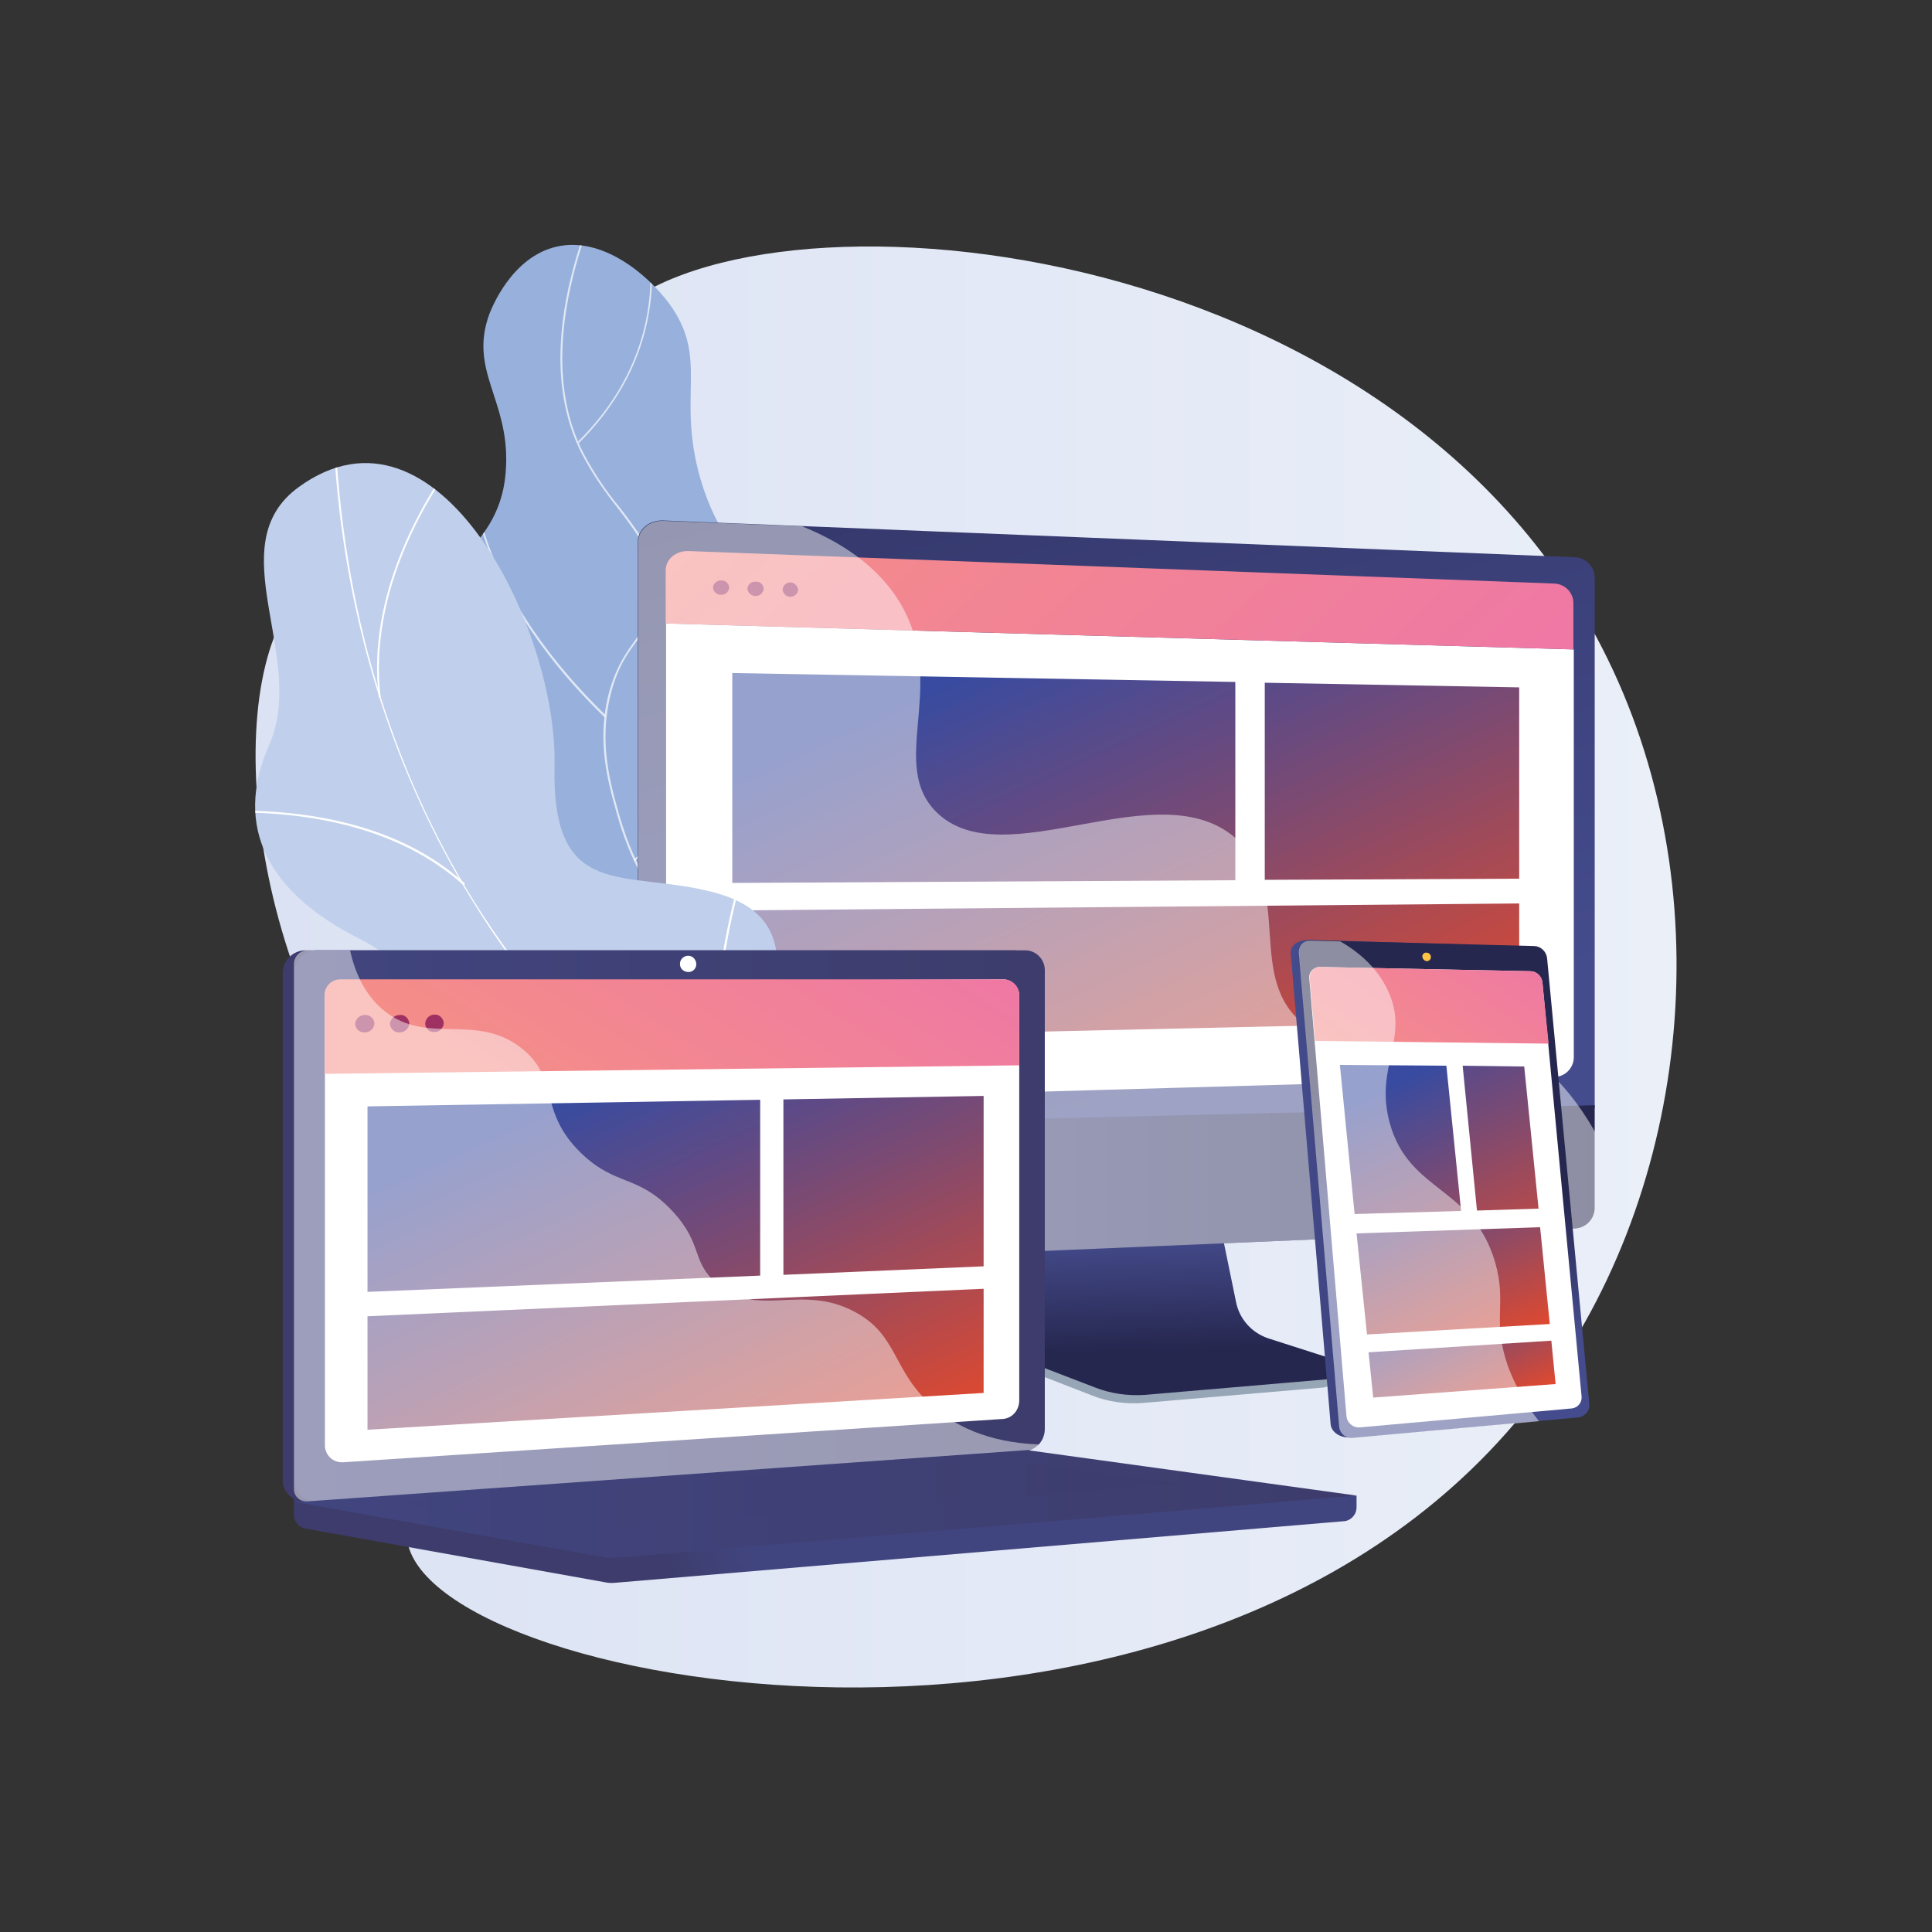 <?xml version="1.0" encoding="utf-8"?>
<!-- Generator: Adobe Illustrator 24.2.0, SVG Export Plug-In . SVG Version: 6.00 Build 0)  -->
<svg version="1.1" id="Layer_1" xmlns="http://www.w3.org/2000/svg" xmlns:xlink="http://www.w3.org/1999/xlink" x="0px" y="0px"
	 viewBox="0 0 498.9 498.9" style="enable-background:new 0 0 498.9 498.9;" xml:space="preserve">
<rect x="0" y="0" width="498.9" height="498.9" fill="#333333" stroke="none"/>
<style type="text/css">
	.st0{fill:url(#SVGID_1_);}
	.st1{fill:#98B1DC;}
	.st2{clip-path:url(#SVGID_3_);}
	.st3{opacity:0.7;fill:#FFFFFF;enable-background:new    ;}
	.st4{fill:#96A6B7;}
	.st5{fill:url(#SVGID_4_);}
	.st6{fill:url(#SVGID_5_);}
	.st7{fill:#FFFFFF;}
	.st8{fill:url(#SVGID_6_);}
	.st9{fill:#9E3161;}
	.st10{fill:url(#SVGID_7_);}
	.st11{fill:url(#SVGID_8_);}
	.st12{fill:url(#SVGID_9_);}
	.st13{fill:url(#SVGID_10_);}
	.st14{opacity:0.48;}
	.st15{fill:#C0CFEB;}
	.st16{clip-path:url(#SVGID_12_);}
	.st17{fill:#FDFEFF;}
	.st18{fill:url(#SVGID_13_);}
	.st19{fill:url(#SVGID_14_);}
	.st20{fill:url(#SVGID_15_);}
	.st21{fill:url(#SVGID_16_);}
	.st22{opacity:0.3;fill:url(#SVGID_17_);enable-background:new    ;}
	.st23{fill:url(#SVGID_18_);}
	.st24{fill:url(#SVGID_19_);}
	.st25{fill:url(#SVGID_20_);}
	.st26{fill:url(#SVGID_21_);}
	.st27{opacity:0.48;fill:#FFFFFF;enable-background:new    ;}
	.st28{fill:url(#SVGID_22_);}
	.st29{fill:url(#SVGID_23_);}
	.st30{fill:url(#SVGID_24_);}
	.st31{fill:url(#SVGID_25_);}
	.st32{fill:url(#SVGID_26_);}
	.st33{fill:url(#SVGID_27_);}
	.st34{fill:url(#SVGID_28_);}
	.st35{fill:url(#SVGID_29_);}
</style>
<g>
	<g id="Layer_1_1_">
		
			<linearGradient id="SVGID_1_" gradientUnits="userSpaceOnUse" x1="65.981" y1="248.314" x2="432.92" y2="248.314" gradientTransform="matrix(1 0 0 -1 0 498)">
			<stop  offset="0" style="stop-color:#DBE2F3"/>
			<stop  offset="1" style="stop-color:#EAEFF8"/>
		</linearGradient>
		<path class="st0" d="M154.2,86c-12.3,18,2.1,47.1-16.2,60.6c-17.8,13.1-39.7-8.4-56.4,2.9c-24.9,16.8-20.3,93.6,16,141.4
			c10.9,14.4,20.1,20,24.1,36.2c8.7,34.9-21.9,55.6-16,72.9c13.1,38.8,214.5,71.4,295.3-45.3c37.7-54.5,43.4-133.2,9.7-193
			C349.7,53.7,181.8,45.7,154.2,86z"/>
		<path class="st1" d="M125.3,303.7c-11.6-8.9-12.8-31.1-9.3-45.8c4.1-17.2,13.1-17.3,15.3-30.8c4-25.3-25.3-35.4-23.3-61.2
			c1.7-21.1,22-22.4,22.7-45.9c0.6-17-9.7-24.4-4.3-39c0.5-1.2,5.6-14.6,17.3-17.3s23.4,7,29.1,14.7c10.4,14.2,1.9,23.6,8,45
			c8.3,29.1,29.1,29,30.8,51.8c1.4,18.8-12.4,23.1-10.4,43.9c1.8,19.3,14.4,22.5,14.4,35.6C215.5,284.8,149,321.9,125.3,303.7z"/>
		<g>
			<defs>
				<path id="SVGID_2_" d="M125.3,303.7c-11.6-8.9-12.8-31.1-9.3-45.8c4.1-17.2,13.1-17.3,15.3-30.8c4-25.3-25.3-35.4-23.3-61.2
					c1.7-21.1,22-22.4,22.7-45.9c0.6-17-9.7-24.4-4.3-39c0.5-1.2,5.6-14.6,17.3-17.3s23.4,7,29.1,14.7c10.4,14.2,1.9,23.6,8,45
					c8.3,29.1,29.1,29,30.8,51.8c1.4,18.8-12.4,23.1-10.4,43.9c1.8,19.3,14.4,22.5,14.4,35.6C215.5,284.8,149,321.9,125.3,303.7z"/>
			</defs>
			<clipPath id="SVGID_3_">
				<use xlink:href="#SVGID_2_"  style="overflow:visible;"/>
			</clipPath>
			<g class="st2">
				<path class="st3" d="M142,318.4c-0.1,0-0.2,0-0.2-0.1c-0.1-0.1,0-0.3,0.1-0.3c0,0,0,0,0,0c11.2-5.9,21-14.2,28.6-24.3
					c7.2-9.5,14.6-19.4,14.6-32c0-9.5-4.3-14.9-9.7-21.6c-5.3-6.6-11.8-14.7-16-29.6c-2.4-8.5-5.4-19-2.2-31.4
					c1.9-7.2,4.9-11.2,7.5-14.7c2.8-3.7,5-6.6,4.8-11.9c-0.3-8.7-4.8-14.5-9.9-21.2c-3.5-4.4-6.7-9-9.3-14c-8-15.6-7.4-36,1.8-60.7
					c0-0.1,0.2-0.2,0.3-0.1c0.1,0,0.2,0.2,0.1,0.3c-9.1,24.6-9.7,44.9-1.8,60.3c2.6,4.9,5.7,9.6,9.3,13.9c5.2,6.8,9.7,12.6,10,21.5
					c0.2,5.5-2.1,8.6-4.9,12.2s-5.6,7.4-7.4,14.6c-3.1,12.3-0.2,22.7,2.2,31.1c4.2,14.8,10.7,22.9,15.9,29.4
					c5.5,6.8,9.8,12.2,9.8,21.9c0,12.8-7.4,22.7-14.7,32.3C163.2,304,153.3,312.4,142,318.4C142.1,318.4,142,318.4,142,318.4z"/>
				<path class="st3" d="M156.2,185.2c-0.1,0-0.1,0-0.2-0.1c-18.4-17.9-26.7-34.1-30.4-44.6c-4.1-11.4-3.8-18.6-3.8-18.7
					c0-0.1,0.1-0.2,0.3-0.2c0,0,0,0,0,0c0.1,0,0.2,0.1,0.2,0.2c0,0,0,0,0,0c0,0.1-0.3,7.2,3.7,18.5c3.7,10.4,12,26.5,30.3,44.3
					c0.1,0.1,0.1,0.2,0,0.3c0,0,0,0,0,0C156.4,185.2,156.3,185.2,156.2,185.2z"/>
				<path class="st3" d="M163.9,222.3c-0.1,0-0.2,0-0.2-0.1c-0.1-0.1-0.1-0.3,0.1-0.4l0,0c24.6-18.5,31.8-39.9,33.4-54.7
					c1.1-9.3,0.3-18.8-2.3-27.8c-0.1-0.1,0-0.3,0.1-0.3s0.3,0,0.3,0.1c0,0,0,0,0,0c2.7,9.1,3.5,18.6,2.4,28
					c-1.6,14.8-8.8,36.4-33.6,55C164,222.2,163.9,222.3,163.9,222.3z"/>
				<path class="st3" d="M178.7,283.6L178.7,283.6c-27.9-9.4-42-25.1-48.9-36.6c-7.5-12.4-8.4-22.8-8.4-22.9c0-0.1,0.1-0.3,0.2-0.3
					c0,0,0,0,0,0c0.1,0,0.3,0.1,0.3,0.2c0,0.1,0.9,10.4,8.4,22.7c6.9,11.4,20.9,26.9,48.6,36.3c0.1,0,0.2,0.2,0.2,0.3
					C178.9,283.5,178.8,283.6,178.7,283.6z"/>
				<path class="st3" d="M149.6,114.4c-0.1,0-0.1,0-0.2-0.1c-0.1-0.1-0.1-0.3,0-0.4c16.6-16.5,19.2-34.4,18.5-46.4
					c-0.4-7.8-2.3-15.4-5.5-22.4c-0.1-0.1,0-0.3,0.1-0.3c0,0,0,0,0,0c0.1-0.1,0.3,0,0.3,0.1c3.3,7.1,5.1,14.8,5.5,22.6
					c0.7,12.2-2,30.1-18.7,46.8C149.7,114.4,149.6,114.5,149.6,114.4z"/>
			</g>
		</g>
		<path class="st4" d="M326.9,347.5c-4.3-1.4-7.4-5-8.3-9.4l-6.2-30.6l-52.8,1.9l-6.5,31.8c-0.9,4.5,2.7,8.9,6.9,10.6l22.1,8.6
			c4.1,1.6,8.5,2.2,12.9,1.9l46.7-4c1.4-0.1,2.5-1.2,2.6-2.6c0.2-1.4,1.1-2.9-0.2-3.4L326.9,347.5z"/>
		
			<linearGradient id="SVGID_4_" gradientUnits="userSpaceOnUse" x1="299.122" y1="179.652" x2="299.932" y2="149.542" gradientTransform="matrix(1 0 0 -1 0 498)">
			<stop  offset="0" style="stop-color:#454C8D"/>
			<stop  offset="1" style="stop-color:#26274F"/>
		</linearGradient>
		<path class="st5" d="M327.5,345.6c-4.2-1.4-7.4-4.9-8.3-9.3l-6.2-30.2l-51.6,1.9l-6.4,31.4c-0.9,4.4,1.5,8.8,5.7,10.4l22.1,8.5
			c4.1,1.6,8.5,2.2,12.9,1.9l46.7-4c1.6-0.1,2.8-1.5,2.7-3.1c-0.1-1.2-0.9-2.2-2-2.5L327.5,345.6z"/>
		
			<linearGradient id="SVGID_5_" gradientUnits="userSpaceOnUse" x1="305.611" y1="217.088" x2="217.121" y2="527.758" gradientTransform="matrix(1 0 0 -1 0 498)">
			<stop  offset="0" style="stop-color:#454C8D"/>
			<stop  offset="1" style="stop-color:#26274F"/>
		</linearGradient>
		<path class="st6" d="M411.8,286.2V149.2c0-2.9-2.3-5.2-5.1-5.3l-235.5-9.5c-3.6-0.1-6.5,2.3-6.5,5.5v151.5L411.8,286.2z"/>
		<path class="st7" d="M172,161v118.3c0,3,2.7,5.3,6,5.2l223.5-6.4c2.7-0.1,4.8-2.3,4.9-4.9V167.7L172,161z"/>
		
			<linearGradient id="SVGID_6_" gradientUnits="userSpaceOnUse" x1="217.107" y1="417.978" x2="378.377" y2="244.838" gradientTransform="matrix(1 0 0 -1 0 498)">
			<stop  offset="0" style="stop-color:#F58F86"/>
			<stop  offset="1" style="stop-color:#ED72AC"/>
		</linearGradient>
		<path class="st8" d="M406.3,167.7v-12.1c-0.1-2.6-2.1-4.7-4.8-4.9l-223.7-8.4c-3.3-0.1-5.9,2.1-5.9,5V161L406.3,167.7z"/>
		<path class="st9" d="M188.3,151.8c-0.1,1-1,1.8-2,1.8c0,0,0,0-0.1,0c-1.1,0-2-0.8-2.1-1.9c0.1-1,1-1.8,2-1.8c0,0,0.1,0,0.1,0
			C187.3,149.8,188.3,150.7,188.3,151.8z"/>
		<path class="st9" d="M197.2,152.1c-0.1,1-1,1.8-2,1.8c0,0,0,0-0.1,0c-1.1,0-2-0.8-2.1-1.9c0.1-1,0.9-1.8,2-1.8c0,0,0.1,0,0.1,0
			C196.3,150.1,197.2,151,197.2,152.1z"/>
		<path class="st9" d="M206.1,152.3c-0.1,1-0.9,1.8-2,1.8c0,0,0,0,0,0c-1.1,0-1.9-0.8-2-1.9c0.1-1,0.9-1.8,2-1.8c0,0,0,0,0,0
			C205.1,150.4,206,151.3,206.1,152.3z"/>
		
			<linearGradient id="SVGID_7_" gradientUnits="userSpaceOnUse" x1="164.67" y1="191.781" x2="411.81" y2="191.781" gradientTransform="matrix(1 0 0 -1 0 498)">
			<stop  offset="0" style="stop-color:#454C8D"/>
			<stop  offset="1" style="stop-color:#26274F"/>
		</linearGradient>
		<path class="st10" d="M164.7,291.4v30.3c0,3.2,2.9,5.6,6.5,5.5l235.5-10c2.9-0.1,5.1-2.5,5.1-5.3v-26.5L164.7,291.4z"/>
		
			<linearGradient id="SVGID_8_" gradientUnits="userSpaceOnUse" x1="241.604" y1="322.892" x2="312.234" y2="169.792" gradientTransform="matrix(1 0 0 -1 0 498)">
			<stop  offset="1.000000e-02" style="stop-color:#384BA0"/>
			<stop  offset="0.4" style="stop-color:#7D4A71"/>
			<stop  offset="1" style="stop-color:#F04923"/>
		</linearGradient>
		<polygon class="st11" points="319,227.3 189.1,228 189.1,173.8 319,176.1 		"/>
		
			<linearGradient id="SVGID_9_" gradientUnits="userSpaceOnUse" x1="331.139" y1="356.95" x2="396.249" y2="215.81" gradientTransform="matrix(1 0 0 -1 0 498)">
			<stop  offset="1.000000e-02" style="stop-color:#384BA0"/>
			<stop  offset="0.4" style="stop-color:#7D4A71"/>
			<stop  offset="1" style="stop-color:#F04923"/>
		</linearGradient>
		<polygon class="st12" points="392.3,226.9 326.6,227.2 326.6,176.3 392.3,177.5 		"/>
		
			<linearGradient id="SVGID_10_" gradientUnits="userSpaceOnUse" x1="253.327" y1="328.219" x2="320.937" y2="181.659" gradientTransform="matrix(1 0 0 -1 0 498)">
			<stop  offset="1.000000e-02" style="stop-color:#384BA0"/>
			<stop  offset="0.4" style="stop-color:#7D4A71"/>
			<stop  offset="1" style="stop-color:#F04923"/>
		</linearGradient>
		<polygon class="st13" points="392.3,263.6 189.1,268.2 189.1,235.1 392.3,233.3 		"/>
		<g class="st14">
			<path class="st7" d="M386.3,268.5c-19.3-6.5-35.3,6.8-49.2-3.7c-15.7-11.8-3-34.6-17.5-47.9c-20.1-18.6-60.4,10.2-77.9-7.3
				c-12-12.1,2.2-31.4-8-51.6c-5.2-10.3-14.9-17.4-26.6-22.1l-35.8-1.4c-3.6-0.1-6.5,2.3-6.5,5.5v181.7c0,3.2,2.9,5.6,6.5,5.5
				l235.5-10c2.9-0.1,5.1-2.5,5.1-5.3v-19.6C403.5,277.6,394.4,271.3,386.3,268.5z"/>
		</g>
		<path class="st15" d="M198.1,336.3c2.5-0.4,7.5-3.6,8.5-5c6.5-9,19.6-25.2,18.4-36.9c-0.2-2-9.3-3.4-10.6-5.2
			c-5.5-2.3-7.6-2.8-11.8-7.6c-12.3-14.1,13-42.9-18.4-51.2c-23-6-41.8,2.6-41-32.7s-30.1-98.1-66.1-71.9
			c-20.7,15.1,2.4,44-7.6,66.6c-9.5,21.5,0.2,38.3,23.1,49.9s11.4,21.8,5.9,42c-6.7,24.3,30.4,26.8,47.5,26.5
			C160,310.7,195.4,319.5,198.1,336.3z"/>
		<g>
			<defs>
				<path id="SVGID_11_" d="M198.1,336.3c2.5-0.4,7.5-3.6,8.5-5c6.5-9,19.6-25.2,18.4-36.9c-0.2-2-9.3-3.4-10.6-5.2
					c-5.5-2.3-7.6-2.8-11.8-7.6c-12.3-14.1,13-42.9-18.4-51.2c-23-6-41.8,2.6-41-32.7s-30.1-98.1-66.1-71.9
					c-20.7,15.1,2.4,44-7.6,66.6c-9.5,21.5,0.2,38.3,23.1,49.9s11.4,21.8,5.9,42c-6.7,24.3,30.4,26.8,47.5,26.5
					C160,310.7,195.4,319.5,198.1,336.3z"/>
			</defs>
			<clipPath id="SVGID_12_">
				<use xlink:href="#SVGID_11_"  style="overflow:visible;"/>
			</clipPath>
			<g class="st16">
				<path class="st17" d="M215.6,313.9l0.2-0.5c-75.9-32.7-124.2-107-129.1-198.6h-0.5c2.3,43.4,14.9,84.5,36.4,118.8
					C144.6,269.2,177.1,297.2,215.6,313.9z"/>
				<path class="st17" d="M94.7,294.2c21.1-8,57-9.9,80-4.1l0.1-0.5c-23.1-5.8-59.1-3.9-80.3,4.2L94.7,294.2z"/>
				<path class="st17" d="M200.7,307.3l0.3-0.4c-9.5-7.8-14.7-20.1-15.4-36.6c-0.5-12.1,1.3-26.1,5.4-41.6l-0.5-0.1
					c-4.2,15.6-6,29.7-5.5,41.8C185.8,286.9,191.1,299.4,200.7,307.3z"/>
				<path class="st17" d="M119.7,228.6l0.4-0.4c-17.2-15.7-41.4-18.9-58.7-18.9v0.5C78.5,209.8,102.6,213.1,119.7,228.6z"/>
				<path class="st17" d="M97.8,180.1l0.5-0.1c-3.1-26,10.8-49.7,19.4-61.5l-0.4-0.3C108.7,130.1,94.7,153.9,97.8,180.1z"/>
			</g>
		</g>
		
			<linearGradient id="SVGID_13_" gradientUnits="userSpaceOnUse" x1="191.771" y1="101.281" x2="172.501" y2="93.191" gradientTransform="matrix(1 0 0 -1 0 498)">
			<stop  offset="0" style="stop-color:#41457F"/>
			<stop  offset="1" style="stop-color:#3D3C6C"/>
		</linearGradient>
		<path class="st18" d="M350.3,386.2l-274.4-2.4v7.1c-0.1,1.8,1.1,3.4,2.8,3.8l77.6,13.9c0.9,0.2,1.9,0.2,2.8,0.1l188.2-15.9
			c1.8-0.3,3.1-1.9,3-3.8L350.3,386.2z"/>
		
			<linearGradient id="SVGID_14_" gradientUnits="userSpaceOnUse" x1="166.036" y1="186.229" x2="145.116" y2="177.439" gradientTransform="matrix(1 0 0 -1 0 498)">
			<stop  offset="0" style="stop-color:#41457F"/>
			<stop  offset="1" style="stop-color:#3D3C6C"/>
		</linearGradient>
		<path class="st19" d="M261.9,374.7l-183,12.9c-3,0.3-5.6-1.9-5.9-4.9c0-0.2,0-0.4,0-0.6V251.3c0-3.3,2.7-5.9,5.9-5.9h183
			c2.8,0.1,5,2.5,4.9,5.3V369C266.9,371.9,264.8,374.4,261.9,374.7z"/>
		
			<linearGradient id="SVGID_15_" gradientUnits="userSpaceOnUse" x1="75.92" y1="181.459" x2="269.745" y2="181.459" gradientTransform="matrix(1 0 0 -1 0 498)">
			<stop  offset="0" style="stop-color:#41457F"/>
			<stop  offset="1" style="stop-color:#3D3C6C"/>
		</linearGradient>
		<path class="st20" d="M264.9,374.7l-183,12.9c-3,0.3-5.6-1.9-5.9-4.9c0-0.2,0-0.4,0-0.6V251.3c0-3.3,2.7-5.9,5.9-5.9h183
			c2.8,0.1,5,2.5,4.9,5.3V369C269.8,371.9,267.7,374.4,264.9,374.7z"/>
		<path class="st7" d="M259.2,366.4L88.7,377.6c-2.5,0.2-4.6-1.6-4.8-4.1c0-0.1,0-0.3,0-0.4V258.5c0-2.7,2.2-4.8,4.8-4.9l170.5-0.7
			c2.3,0.1,4.1,2.1,4,4.4v104.3C263.2,364.1,261.5,366.1,259.2,366.4z"/>
		<path class="st7" d="M179.8,249c0,1.2-1,2.1-2.2,2s-2.1-1-2-2.2c0-1.1,1-2,2.1-2C178.9,246.8,179.8,247.8,179.8,249
			C179.8,249,179.8,249,179.8,249z"/>
		
			<linearGradient id="SVGID_16_" gradientUnits="userSpaceOnUse" x1="75.88" y1="109.782" x2="350.27" y2="109.782" gradientTransform="matrix(1 0 0 -1 0 498)">
			<stop  offset="0" style="stop-color:#41457F"/>
			<stop  offset="1" style="stop-color:#3D3C6C"/>
		</linearGradient>
		<path class="st21" d="M260.3,374.1L75.9,387.8l80.4,14.4c0.9,0.2,1.9,0.2,2.8,0.1l191.2-16.1l-87-12
			C262.3,374.1,261.3,374.1,260.3,374.1z"/>
		
			<linearGradient id="SVGID_17_" gradientUnits="userSpaceOnUse" x1="102.79" y1="112.025" x2="303.83" y2="112.025" gradientTransform="matrix(1 0 0 -1 0 498)">
			<stop  offset="0" style="stop-color:#41457F"/>
			<stop  offset="1" style="stop-color:#3D3C6C"/>
		</linearGradient>
		<polygon class="st22" points="102.8,388.1 256.3,376.6 303.8,383.1 151.6,395.4 		"/>
		
			<linearGradient id="SVGID_18_" gradientUnits="userSpaceOnUse" x1="151.063" y1="197.068" x2="218.643" y2="303.618" gradientTransform="matrix(1 0 0 -1 0 498)">
			<stop  offset="0" style="stop-color:#F58F86"/>
			<stop  offset="1" style="stop-color:#ED72AC"/>
		</linearGradient>
		<path class="st23" d="M263.2,275.1l-179.4,2.2v-20.3c0-2.3,1.8-4.1,4.1-4.1h171.2c2.3,0,4.1,1.8,4.1,4.1V275.1z"/>
		
			<linearGradient id="SVGID_19_" gradientUnits="userSpaceOnUse" x1="135.639" y1="210.7" x2="192.009" y2="88.52" gradientTransform="matrix(1 0 0 -1 0 498)">
			<stop  offset="1.000000e-02" style="stop-color:#384BA0"/>
			<stop  offset="0.4" style="stop-color:#7D4A71"/>
			<stop  offset="1" style="stop-color:#F04923"/>
		</linearGradient>
		<polygon class="st24" points="196.3,329.4 94.9,333.6 94.9,285.7 196.3,284 		"/>
		
			<linearGradient id="SVGID_20_" gradientUnits="userSpaceOnUse" x1="204.718" y1="242.619" x2="258.618" y2="125.779" gradientTransform="matrix(1 0 0 -1 0 498)">
			<stop  offset="1.000000e-02" style="stop-color:#384BA0"/>
			<stop  offset="0.4" style="stop-color:#7D4A71"/>
			<stop  offset="1" style="stop-color:#F04923"/>
		</linearGradient>
		<polygon class="st25" points="254,327 202.3,329.2 202.3,283.9 254,283 		"/>
		
			<linearGradient id="SVGID_21_" gradientUnits="userSpaceOnUse" x1="145.888" y1="208.859" x2="197.468" y2="97.059" gradientTransform="matrix(1 0 0 -1 0 498)">
			<stop  offset="1.000000e-02" style="stop-color:#384BA0"/>
			<stop  offset="0.4" style="stop-color:#7D4A71"/>
			<stop  offset="1" style="stop-color:#F04923"/>
		</linearGradient>
		<polygon class="st26" points="254,359.7 94.9,369.2 94.9,339.9 254,332.8 		"/>
		<path class="st9" d="M96.7,264.3c-0.1,1.3-1.2,2.3-2.5,2.3c-1.3,0.1-2.4-0.9-2.5-2.2c0,0,0,0,0,0c0.1-1.3,1.2-2.3,2.5-2.3
			C95.5,262,96.6,263,96.7,264.3z"/>
		<path class="st9" d="M105.7,264.3c-0.1,1.3-1.2,2.3-2.5,2.3c-1.3,0.1-2.4-0.9-2.5-2.2c0,0,0,0,0,0c0.1-1.3,1.2-2.3,2.5-2.3
			C104.5,261.9,105.6,263,105.7,264.3C105.7,264.3,105.7,264.3,105.7,264.3z"/>
		<path class="st9" d="M114.6,264.2c-0.1,1.3-1.1,2.3-2.4,2.3c-1.3,0.1-2.4-0.9-2.4-2.2c0,0,0,0,0,0c0.1-1.3,1.1-2.3,2.4-2.3
			C113.4,261.9,114.5,262.9,114.6,264.2C114.6,264.2,114.6,264.2,114.6,264.2z"/>
		<path class="st27" d="M220.8,338.8c-14.1-7.6-25.2,2-35.9-7.5c-6.5-5.8-3.3-10-11.3-18.6c-8.9-9.5-14.6-6.3-23.5-14.9
			c-11.2-10.8-5.6-19.3-15.3-27c-11.8-9.5-24.4-0.7-35.6-9.8c-4.8-3.9-7.5-9.6-8.8-15.6h-11c-1.9,0-3.5,1.6-3.5,3.5l0,0v135.6
			c0,1.8,1.4,3.2,3.2,3.2c0.1,0,0.2,0,0.3,0l186.6-13.3c0.9-0.1,1.8-0.6,2.3-1.4c-13.6-0.5-22-5.1-27.4-9.8
			C230.3,354,232.1,344.9,220.8,338.8z"/>
		
			<linearGradient id="SVGID_22_" gradientUnits="userSpaceOnUse" x1="483.55" y1="157.561" x2="562.419" y2="157.561" gradientTransform="matrix(0.999 3.716695e-02 3.716695e-02 -0.999 -158.091 445.892)">
			<stop  offset="0" style="stop-color:#454C8D"/>
			<stop  offset="1" style="stop-color:#26274F"/>
		</linearGradient>
		<path class="st28" d="M397,247.6l10.8,114.5c0.2,1.7-1,3.2-2.6,3.4c0,0,0,0,0,0l-56.2,5.7c-3.4,0.2-5.3-1.7-5.4-3.5l-10.3-121.6
			c-0.1-1.8,1.5-3.4,4.9-3.4l55.6,1.7C395.5,244.6,396.8,245.9,397,247.6z"/>
		
			<linearGradient id="SVGID_23_" gradientUnits="userSpaceOnUse" x1="517.471" y1="139.17" x2="528.131" y2="168.77" gradientTransform="matrix(0.999 3.716695e-02 3.716695e-02 -0.999 -158.091 445.892)">
			<stop  offset="0" style="stop-color:#454C8D"/>
			<stop  offset="1" style="stop-color:#26274F"/>
		</linearGradient>
		<path class="st29" d="M399.5,247.4l10.9,115.1c0.2,1.7-1,3.2-2.7,3.5c0,0,0,0,0,0l-58.3,5.3c-1.8,0.2-3.5-1.2-3.6-3c0,0,0,0,0,0
			L335.5,246c-0.2-1.6,1-3,2.6-3.2c0.1,0,0.3,0,0.4,0l57.8,1.5C397.9,244.4,399.3,245.7,399.5,247.4z"/>
		<path class="st7" d="M398.3,253.7l10.1,106.8c0.2,1.6-0.9,3-2.5,3.2c0,0,0,0,0,0l-54.8,4.9c-1.7,0.1-3.2-1.1-3.4-2.9c0,0,0,0,0,0
			l-9.6-113c-0.2-1.5,0.9-2.8,2.4-3c0.1,0,0.3,0,0.4,0l54.3,1.1C396.8,250.8,398.1,252.1,398.3,253.7z"/>
		
			<linearGradient id="SVGID_24_" gradientUnits="userSpaceOnUse" x1="353.663" y1="215.304" x2="392.673" y2="271.904" gradientTransform="matrix(1 0 0 -1 0 498)">
			<stop  offset="0" style="stop-color:#F58F86"/>
			<stop  offset="1" style="stop-color:#ED72AC"/>
		</linearGradient>
		<path class="st30" d="M398.3,253.7c-0.1-1.6-1.4-2.8-3-2.9l-54.3-1.1c-1.5-0.1-2.7,1.1-2.8,2.6c0,0.1,0,0.3,0,0.4l1.4,16.1
			l60.3,0.7L398.3,253.7z"/>
		
			<linearGradient id="SVGID_25_" gradientUnits="userSpaceOnUse" x1="520.398" y1="222.618" x2="455.678" y2="47.338" gradientTransform="matrix(0.999 3.716695e-02 3.716695e-02 -0.999 -158.091 445.892)">
			<stop  offset="0" style="stop-color:#FFC546"/>
			<stop  offset="1" style="stop-color:#F36F56"/>
		</linearGradient>
		<path class="st31" d="M369.5,247.1c0,0.6-0.4,1-0.9,1.1c0,0,0,0-0.1,0c-0.6,0-1.1-0.5-1.2-1.1c-0.1-0.5,0.3-1,0.8-1.1
			c0.1,0,0.1,0,0.2,0C369,246,369.5,246.5,369.5,247.1z"/>
		
			<linearGradient id="SVGID_26_" gradientUnits="userSpaceOnUse" x1="-55.719" y1="194.052" x2="-24.16" y2="125.652" gradientTransform="matrix(1 0 -0.1 -0.99 429.61 473.76)">
			<stop  offset="1.000000e-02" style="stop-color:#384BA0"/>
			<stop  offset="0.4" style="stop-color:#7D4A71"/>
			<stop  offset="1" style="stop-color:#F04923"/>
		</linearGradient>
		<polygon class="st32" points="377.3,312.7 349.8,313.5 346,275 373.5,275.2 		"/>
		
			<linearGradient id="SVGID_27_" gradientUnits="userSpaceOnUse" x1="-39.822" y1="216.081" x2="-4.062" y2="138.571" gradientTransform="matrix(1 0 -0.1 -0.99 429.61 473.76)">
			<stop  offset="1.000000e-02" style="stop-color:#384BA0"/>
			<stop  offset="0.4" style="stop-color:#7D4A71"/>
			<stop  offset="1" style="stop-color:#F04923"/>
		</linearGradient>
		<polygon class="st33" points="397.3,312.1 381.4,312.6 377.7,275.2 393.6,275.4 		"/>
		
			<linearGradient id="SVGID_28_" gradientUnits="userSpaceOnUse" x1="-54.207" y1="175.58" x2="-29.087" y2="121.13" gradientTransform="matrix(1 0 -0.1 -0.99 429.61 473.76)">
			<stop  offset="1.000000e-02" style="stop-color:#384BA0"/>
			<stop  offset="0.4" style="stop-color:#7D4A71"/>
			<stop  offset="1" style="stop-color:#F04923"/>
		</linearGradient>
		<polygon class="st34" points="400.2,341.9 353,344.6 350.3,318.5 397.7,316.9 		"/>
		
			<linearGradient id="SVGID_29_" gradientUnits="userSpaceOnUse" x1="-49.56" y1="142.392" x2="-32.87" y2="106.222" gradientTransform="matrix(1 0 -0.1 -0.99 429.61 473.76)">
			<stop  offset="1.000000e-02" style="stop-color:#384BA0"/>
			<stop  offset="0.4" style="stop-color:#7D4A71"/>
			<stop  offset="1" style="stop-color:#F04923"/>
		</linearGradient>
		<polygon class="st35" points="401.7,357.4 354.6,360.9 353.4,349.2 400.6,346.2 		"/>
		<g class="st14">
			<path class="st7" d="M386.1,326c-5.7-19.6-22.2-18-27.2-35.9c-4.1-14.7,5.3-22-0.5-34.3c-2.7-5.8-7.4-9.9-12.3-12.7l-7.7-0.2
				c-1.6-0.1-2.9,1.1-3,2.7c0,0.2,0,0.3,0,0.4l10.4,122.3c0.1,1.8,1.7,3.2,3.6,3.1c0,0,0,0,0,0l48-4.4c-3.4-4.3-6.1-9.1-8-14.2
				C385.2,340.7,389.2,336.8,386.1,326z"/>
		</g>
	</g>
</g>
</svg>
